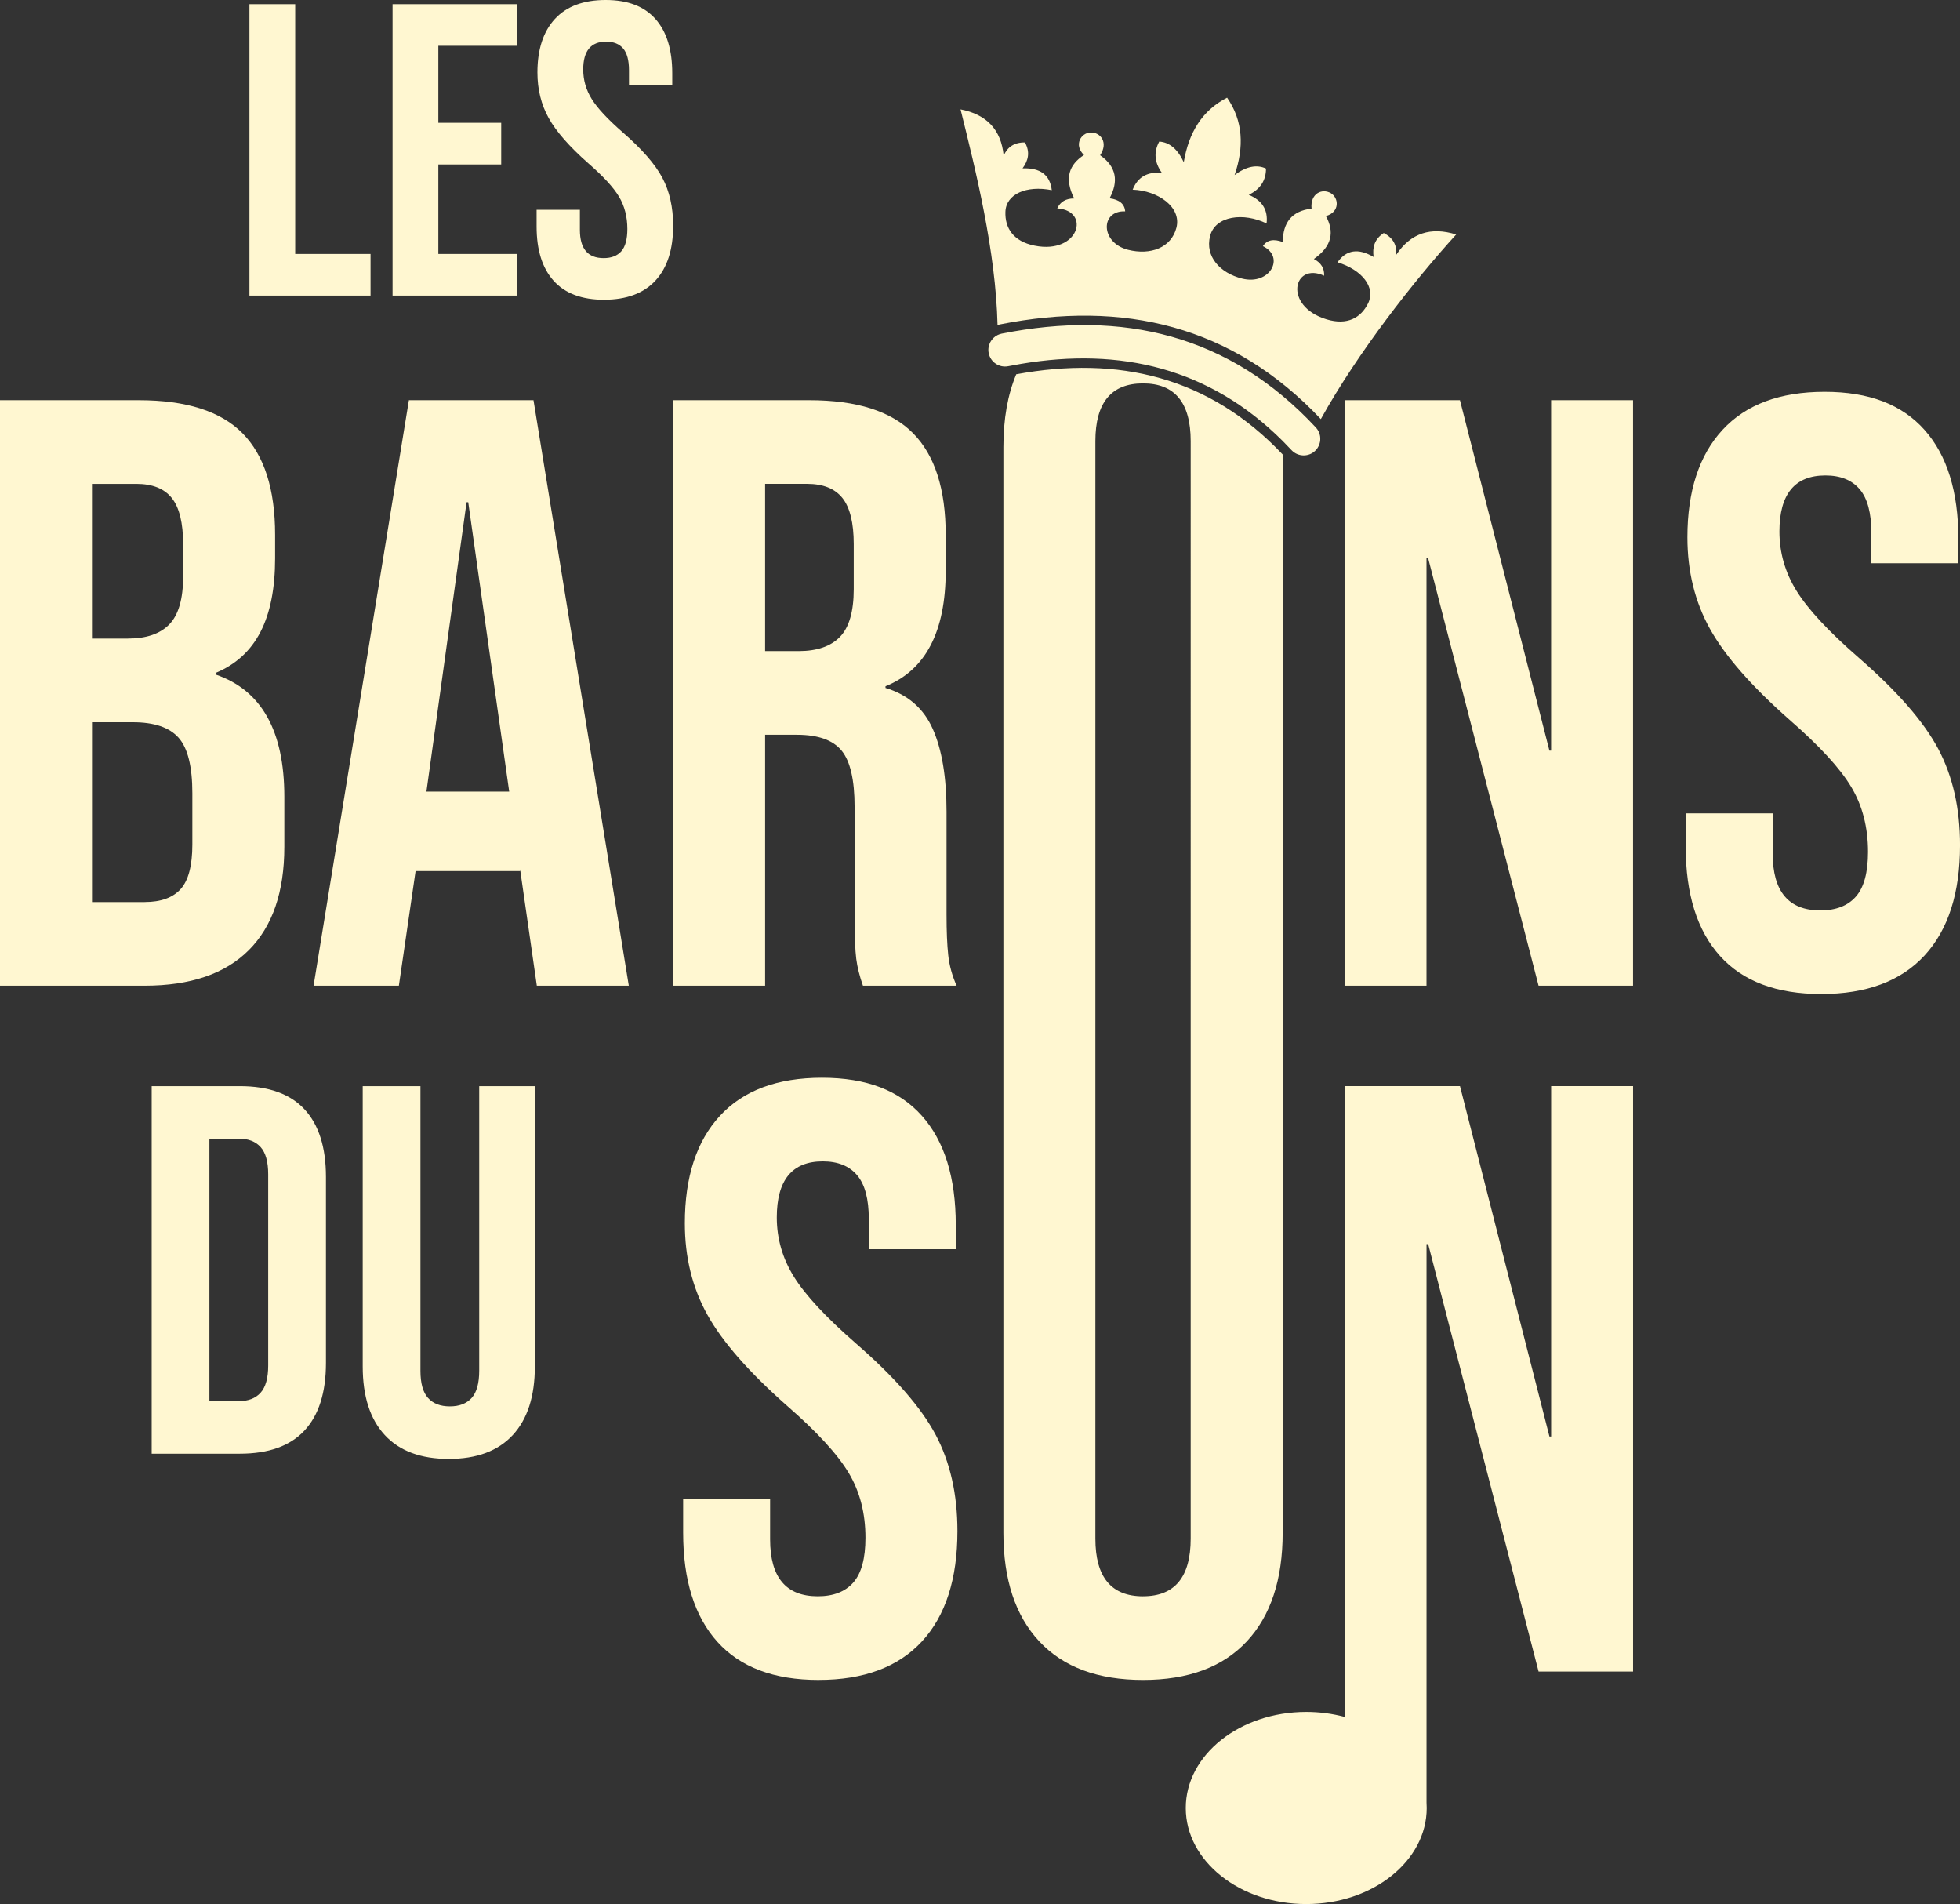 <?xml version="1.0" encoding="UTF-8"?>
<svg xmlns="http://www.w3.org/2000/svg" id="Calque_2" data-name="Calque 2" viewBox="0 0 717.67 697.03">
  <rect x="0" y="0" width="717.67" height="697.03" fill="#333333" stroke="none"/>
  <defs>
    <style>
      .cls-1 {
        fill: #fff7d1;
        fill-rule: evenodd;
      }
    </style>
  </defs>
  <g id="Calque_1-2" data-name="Calque 1">
    <path class="cls-1" d="M365.26,118.97c-.66-27.16-7.98-56.57-13.55-78.93,9.47,1.83,14.87,7.35,15.79,16.93,1.36-3.09,3.8-4.88,7.8-4.83,1.97,3.6,1.2,6.67-.89,9.49,6.49-.26,10.06,2.41,10.71,7.99-9.26-1.84-16.76,1.42-16.98,7.93-.2,5.82,2.79,10.8,10.68,12.38,16.34,3.27,20.67-12.82,8.3-13.65,1.13-2.45,3.21-3.64,6.2-3.62-3.75-7.45-1.8-12.43,3.59-15.92-3.86-3.67-1.08-8.12,2.4-8.24,3.68-.13,6.61,3.69,3.51,8.33,6.01,4.21,6.8,9.54,3.47,15.76,3.59.49,5.49,2.08,5.7,4.78-9.14-.39-9.13,11.51,1.08,14.08,8.08,2.04,15.81-.67,17.7-8.15,1.89-7.49-6.77-13.52-16.03-13.86,1.89-4.77,5.56-6.65,10.71-6.14-2.77-3.84-3.05-7.66-.99-11.47,3.75.23,6.75,2.75,8.99,7.55,1.78-10.7,6.64-18.92,15.86-23.62,5.89,8.51,6.26,18.05,2.75,28.32,4.26-3.17,8.08-3.96,11.5-2.38,0,4.32-2.05,7.55-6.31,9.62,4.78,2,7.12,5.4,6.52,10.49-8.31-4.1-18.79-2.89-20.69,4.6-1.89,7.5,3.64,13.54,11.71,15.57,10.22,2.58,15.87-7.89,7.64-11.87,1.46-2.28,3.89-2.78,7.28-1.51.02-7.05,3.24-11.37,10.53-12.23-.54-5.55,3.86-7.52,7.04-5.67,3.01,1.76,3.34,6.99-1.79,8.39,3.08,5.63,2.44,10.94-4.4,15.72,2.64,1.39,3.9,3.43,3.75,6.12-11.29-5.14-15.11,11.07.83,15.95,7.69,2.36,12.68-.61,15.27-5.83,2.89-5.83-2.17-12.26-11.2-15.03,3.23-4.59,7.63-5.26,13.22-1.95-.49-3.47.28-6.53,3.72-8.77,3.53,1.85,4.84,4.59,4.58,7.95,5.35-7.99,12.72-10.29,21.93-7.41-15.49,17.02-36.05,43.22-49.55,67.58-32.41-34.37-72.41-43.61-117.52-34.66-.3.06-.58.14-.87.22ZM481.91,156.6c.79.89,1.28,1.96,1.45,3.06.31,1.94-.32,3.99-1.86,5.43-2.46,2.28-6.31,2.14-8.6-.31-1.08-1.16-2.16-2.28-3.26-3.38-26.78-26.7-59.32-34.32-95.72-28.21-1.58.27-3.16.56-4.75.87-3.29.65-6.49-1.49-7.15-4.78-.28-1.4-.05-2.79.56-3.97.59-1.14,1.54-2.1,2.72-2.67.47-.23.97-.4,1.5-.51,44.2-8.77,83.36.34,115.01,34.36.04.04.06.08.1.11ZM418.53,584.36c11.63,0,17.45-7.04,17.45-21.13V161.48c0-14.09-5.82-21.13-17.45-21.13s-17.45,7.04-17.45,21.13v401.76c0,14.09,5.81,21.13,17.45,21.13ZM469.66,166.37v394.73c0,17.15-4.39,30.41-13.16,39.8-8.78,9.39-21.44,14.08-37.97,14.08s-29.18-4.69-37.96-14.08c-8.78-9.39-13.17-22.65-13.17-39.8V163.61c0-10.25,1.57-19.12,4.71-26.6,37.34-6.86,70.58.85,97.55,29.36ZM522.33,659.88c.04.66.07,1.31.07,1.97,0,19.41-19.76,35.17-44.11,35.17s-44.11-15.76-44.11-35.17,19.76-35.16,44.11-35.16c4.91,0,9.63.64,14.04,1.82v-230.92h42.25l32.76,128.29h.62v-128.29h30v214.32h-34.6l-40.42-156.46h-.61v204.42ZM299.74,614.98c-16.34,0-28.68-4.64-37.05-13.93-8.37-9.29-12.55-22.6-12.55-39.95v-12.25h31.84v14.69c0,13.88,5.82,20.82,17.45,20.82,5.72,0,10.05-1.68,13.02-5.05,2.96-3.37,4.44-8.83,4.44-16.38,0-8.99-2.04-16.89-6.13-23.73-4.08-6.84-11.63-15.06-22.65-24.65-13.88-12.25-23.57-23.32-29.08-33.22-5.52-9.9-8.27-21.08-8.27-33.53,0-16.94,4.29-30.06,12.86-39.34,8.57-9.29,21.02-13.93,37.35-13.93s28.32,4.64,36.59,13.93c8.27,9.28,12.4,22.6,12.4,39.95v8.88h-31.84v-11.02c0-7.35-1.43-12.7-4.29-16.07-2.86-3.37-7.04-5.06-12.56-5.06-11.22,0-16.84,6.84-16.84,20.52,0,7.75,2.09,15,6.28,21.73,4.18,6.73,11.78,14.9,22.81,24.5,14.08,12.25,23.78,23.37,29.09,33.37,5.3,10,7.96,21.74,7.96,35.21,0,17.55-4.34,31.03-13.01,40.42-8.68,9.39-21.28,14.08-37.81,14.08ZM164.33,534.07c-10.26,0-18.07-2.91-23.45-8.75-5.38-5.83-8.07-14.19-8.07-25.08v-102.64h21.14v104.18c0,4.61.93,7.94,2.79,9.99,1.85,2.05,4.52,3.07,7.98,3.07s6.11-1.02,7.97-3.07c1.85-2.05,2.78-5.38,2.78-9.99v-104.18h20.37v102.64c0,10.89-2.69,19.25-8.07,25.08-5.38,5.84-13.2,8.75-23.45,8.75ZM87.44,512.92c3.46,0,6.12-1.02,7.97-3.07,1.86-2.05,2.79-5.38,2.79-9.99v-69.97c0-4.61-.93-7.94-2.79-9.99-1.85-2.05-4.51-3.08-7.97-3.08h-10.77v96.1h10.77ZM55.54,397.6h32.29c10.51,0,18.39,2.82,23.64,8.46,5.25,5.64,7.88,13.9,7.88,24.8v68.04c0,10.89-2.62,19.16-7.88,24.8-5.25,5.64-13.14,8.46-23.64,8.46h-32.29v-134.55ZM666.84,363.88c-16.33,0-28.68-4.64-37.05-13.93-8.37-9.29-12.55-22.61-12.55-39.95v-12.25h31.84v14.7c0,13.88,5.82,20.82,17.45,20.82,5.72,0,10.05-1.68,13.02-5.06,2.96-3.36,4.44-8.83,4.44-16.38,0-8.98-2.04-16.89-6.13-23.73-4.08-6.84-11.63-15.05-22.65-24.65-13.88-12.24-23.57-23.32-29.08-33.22-5.52-9.9-8.27-21.07-8.27-33.53,0-16.94,4.29-30.05,12.86-39.34,8.58-9.29,21.02-13.93,37.36-13.93s28.32,4.64,36.59,13.93c8.27,9.29,12.4,22.6,12.4,39.95v8.88h-31.84v-11.02c0-7.35-1.43-12.71-4.29-16.07-2.86-3.37-7.04-5.05-12.55-5.05-11.23,0-16.84,6.84-16.84,20.52,0,7.75,2.09,15,6.27,21.73,4.18,6.74,11.78,14.9,22.81,24.5,14.08,12.25,23.78,23.37,29.09,33.37,5.3,10.01,7.96,21.74,7.96,35.21,0,17.55-4.34,31.03-13.02,40.42-8.68,9.39-21.28,14.08-37.81,14.08ZM492.32,146.5h42.25l32.76,128.29h.62v-128.29h30v214.32h-34.6l-40.42-156.45h-.61v156.45h-30v-214.32ZM292.39,238.35c6.73,0,11.79-1.73,15.15-5.2,3.37-3.47,5.06-9.28,5.06-17.45v-16.54c0-7.75-1.38-13.37-4.13-16.84-2.76-3.47-7.09-5.2-13.01-5.2h-15.31v61.23h12.25ZM246.47,146.5h49.9c17.35,0,30,4.03,37.96,12.1,7.97,8.07,11.94,20.46,11.94,37.2v13.17c0,22.25-7.35,36.33-22.04,42.25v.61c8.16,2.45,13.93,7.45,17.3,15,3.37,7.56,5.05,17.66,5.05,30.31v37.66c0,6.12.21,11.07.62,14.85.4,3.77,1.43,7.5,3.06,11.17h-34.29c-1.23-3.47-2.05-6.73-2.45-9.8s-.61-8.58-.61-16.54v-39.18c0-9.8-1.58-16.64-4.75-20.52-3.17-3.87-8.62-5.81-16.38-5.81h-11.63v91.85h-33.68v-214.32ZM186.45,289.79l-15-105.93h-.61l-14.7,105.93h30.31ZM149.72,146.5h45.62l34.9,214.32h-33.68l-6.12-42.56v.61h-38.27l-6.12,41.95h-31.23l34.9-214.32ZM46.84,233.76c6.73,0,11.79-1.73,15.16-5.2,3.36-3.47,5.05-9.29,5.05-17.45v-11.94c0-7.75-1.38-13.37-4.13-16.84-2.76-3.47-7.1-5.2-13.01-5.2h-16.23v56.64h13.16ZM52.97,330.21c5.92,0,10.31-1.58,13.17-4.74,2.86-3.17,4.29-8.63,4.29-16.38v-18.68c0-9.8-1.68-16.58-5.05-20.36-3.36-3.78-8.93-5.66-16.69-5.66h-15v65.83h19.28ZM0,146.5h50.82c17.35,0,30.01,4.03,37.97,12.1,7.96,8.07,11.94,20.46,11.94,37.2v8.58c0,11.02-1.78,20-5.35,26.94-3.58,6.94-9.04,11.94-16.38,15v.62c16.74,5.72,25.11,20.61,25.11,44.7v18.37c0,16.53-4.34,29.14-13.01,37.81-8.67,8.67-21.38,13.01-38.12,13.01H0v-214.32ZM221.17,109.73c-8.13,0-14.27-2.31-18.44-6.93-4.17-4.63-6.25-11.25-6.25-19.89v-6.1h15.85v7.32c0,6.91,2.89,10.36,8.69,10.36,2.85,0,5-.84,6.48-2.51,1.47-1.68,2.21-4.4,2.21-8.15,0-4.47-1.02-8.41-3.05-11.82-2.03-3.4-5.79-7.49-11.28-12.26-6.91-6.1-11.74-11.61-14.48-16.54-2.74-4.93-4.12-10.49-4.12-16.69,0-8.43,2.13-14.96,6.4-19.59,4.27-4.62,10.47-6.93,18.59-6.93s14.1,2.31,18.21,6.93c4.12,4.63,6.17,11.25,6.17,19.9v4.41h-15.84v-5.49c0-3.66-.71-6.32-2.13-8-1.42-1.67-3.51-2.51-6.25-2.51-5.59,0-8.38,3.4-8.38,10.21,0,3.86,1.04,7.47,3.13,10.82,2.09,3.35,5.87,7.41,11.36,12.19,7.01,6.1,11.83,11.63,14.48,16.61,2.64,4.98,3.96,10.82,3.96,17.53,0,8.74-2.16,15.44-6.48,20.11-4.32,4.67-10.59,7.01-18.82,7.01ZM143.74,1.53h45.72v15.24h-28.96v28.19h23.02v15.24h-23.02v32.77h28.96v15.24h-45.72V1.53ZM91.32,1.53h16.77v91.44h27.59v15.24h-44.35V1.53Z"></path>
  </g>
</svg>

